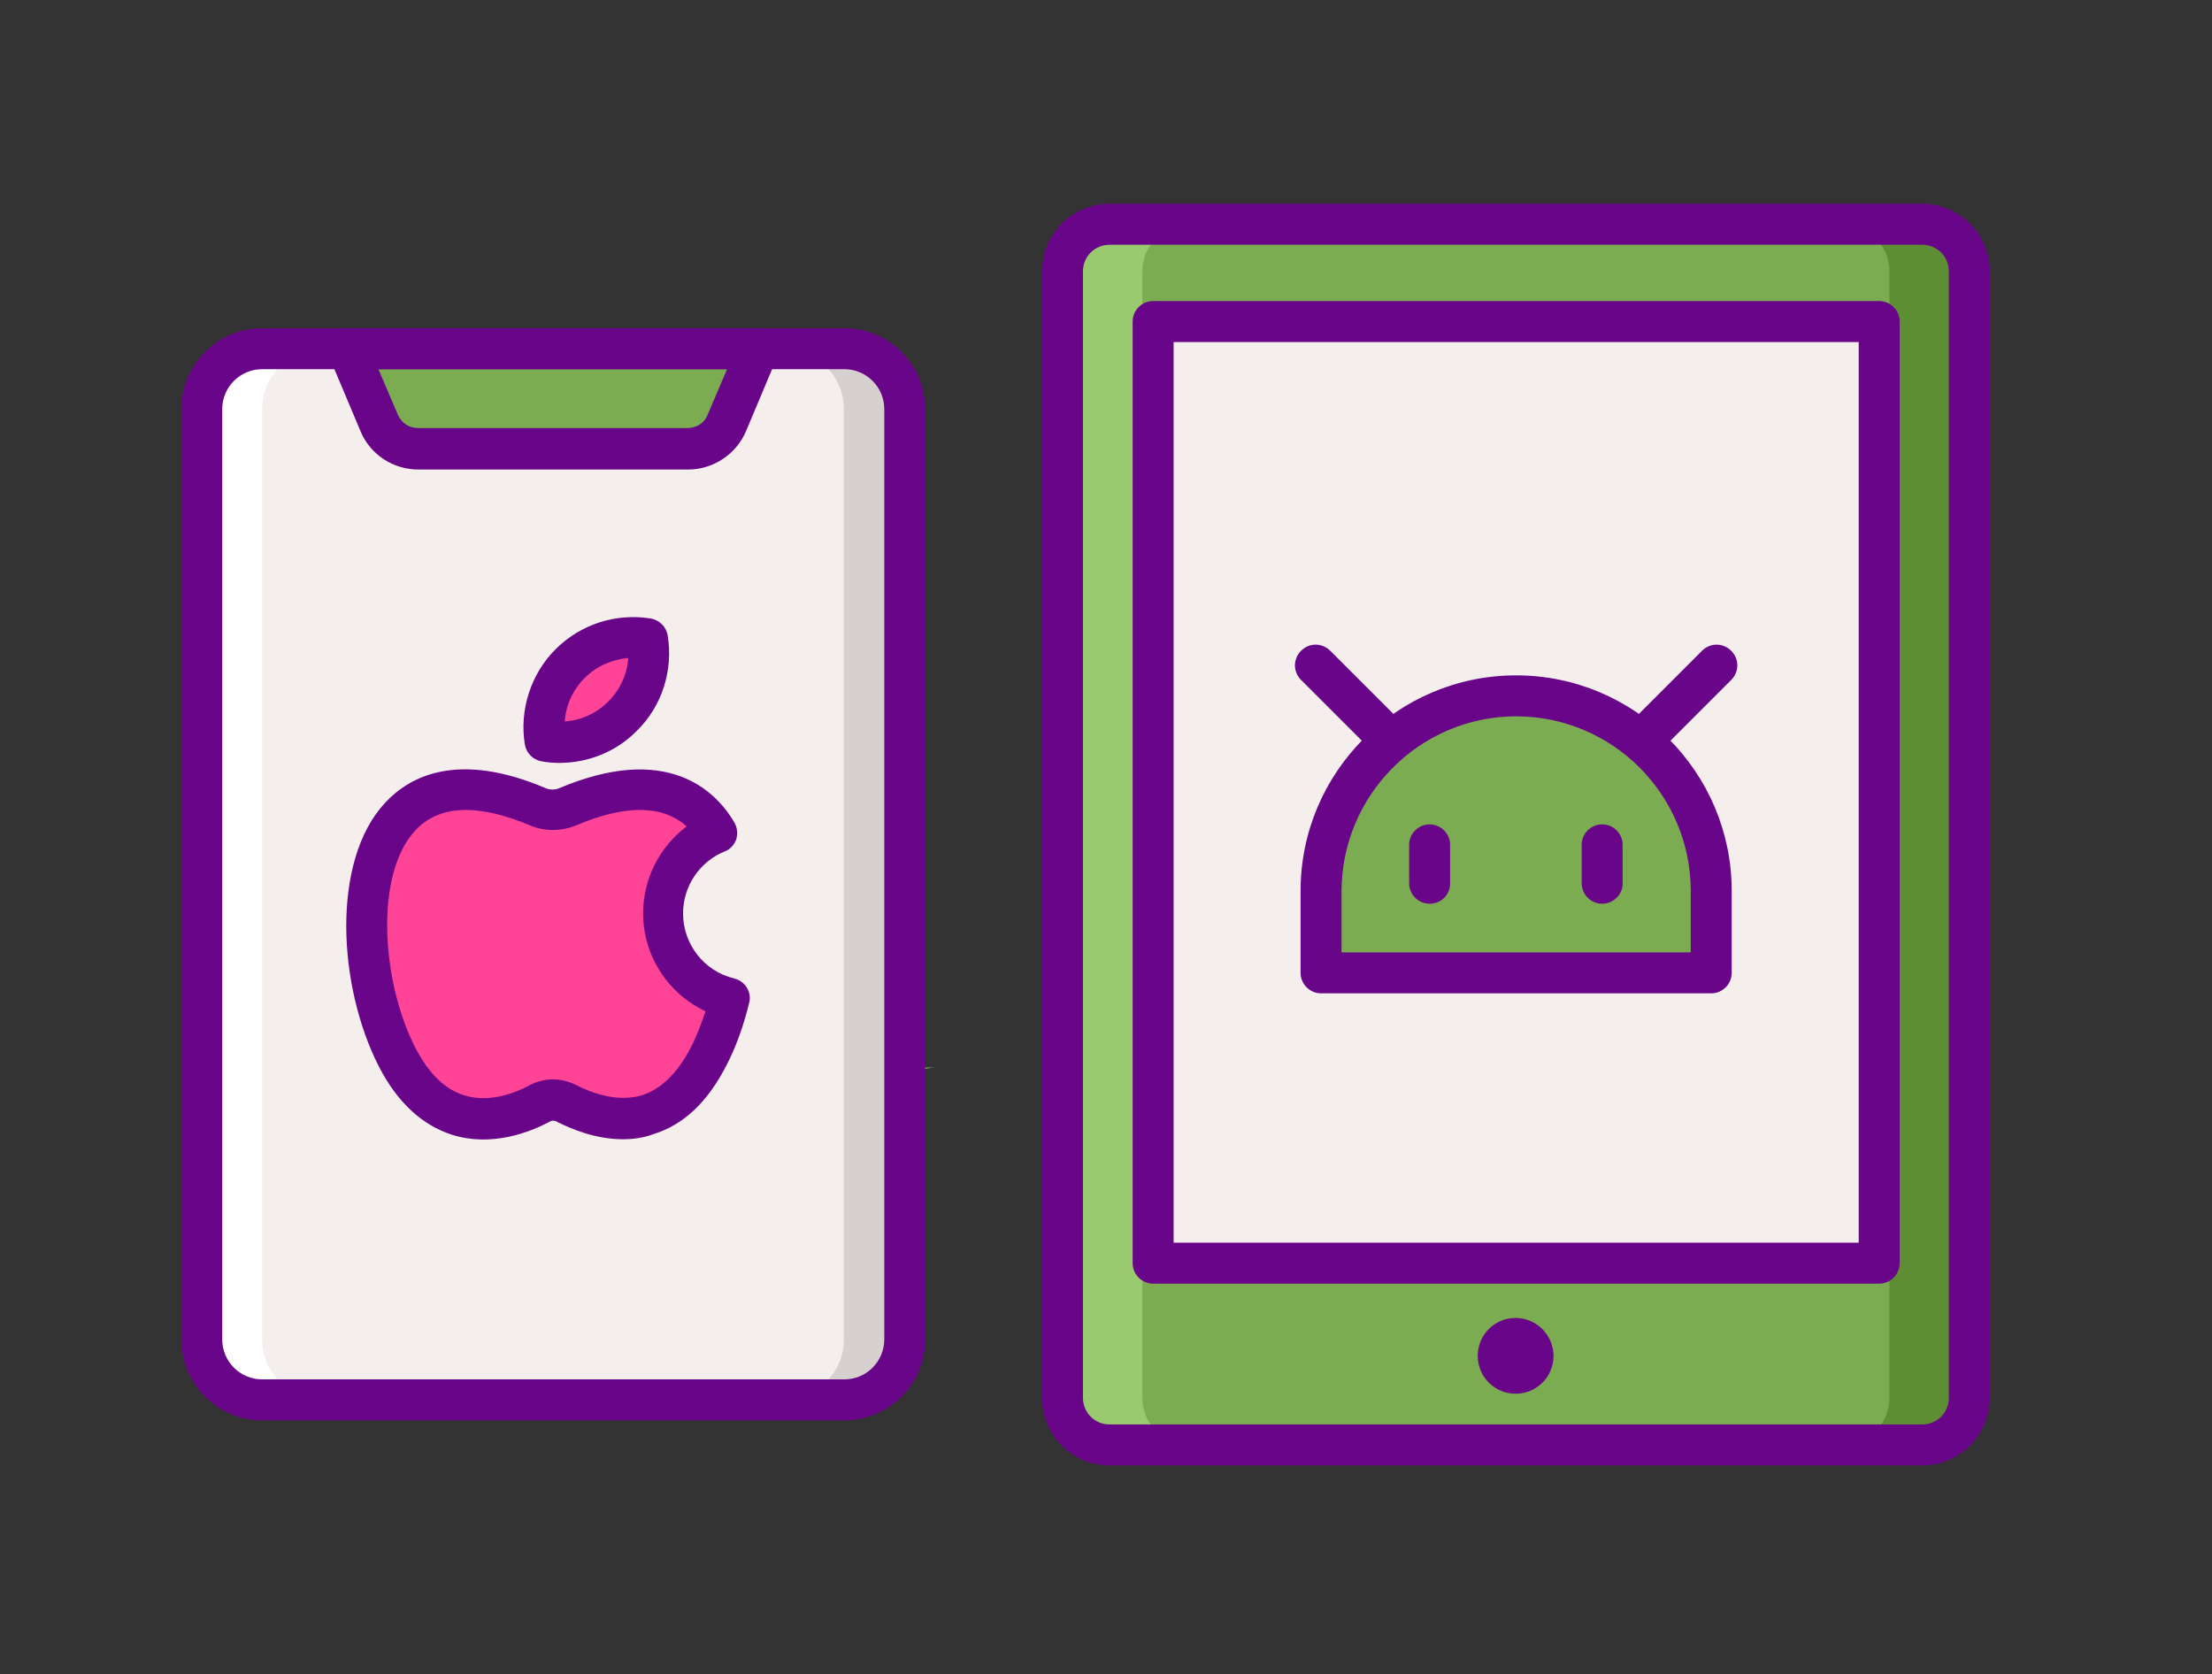 <?xml version="1.0" encoding="utf-8"?>
<!-- Generator: Adobe Illustrator 26.4.0, SVG Export Plug-In . SVG Version: 6.00 Build 0)  -->
<svg version="1.1" id="Layer_1" xmlns="http://www.w3.org/2000/svg" xmlns:xlink="http://www.w3.org/1999/xlink" x="0px" y="0px"
	 viewBox="0 0 432 327" style="enable-background:new 0 0 432 327;" xml:space="preserve">
<rect x="0" y="0" width="432" height="327" fill="#333333" stroke="none"/>
<style type="text/css">
	.st0{fill:#5D8E33;}
	.st1{fill:#99CA6F;}
	.st2{fill:#F4EFED;}
	.st3{fill:#D6D1CF;}
	.st4{fill:#FFFFFF;}
	.st5{fill:#7BAC51;}
	.st6{fill:#690589;}
	.st7{fill:#FF4397;}
</style>
<g>
	<path class="st0" d="M257.6,217.3h-16.8c8.2,0,14.9,6.6,14.9,14.9V252h16.8v-19.9C272.4,223.9,265.8,217.3,257.6,217.3z"/>
	<path class="st1" d="M166.4,208.5h16.8c-8.2,0-14.9,6.6-14.9,14.9v19.9h-16.8v-19.9C151.6,215.2,158.2,208.5,166.4,208.5z"/>
	<path class="st2" d="M164.9,273.4H51.2c-6.5,0-11.8-5.3-11.8-11.8V79.9c0-6.5,5.3-11.8,11.8-11.8h113.7c6.5,0,11.8,5.3,11.8,11.8
		v181.7C176.7,268.1,171.4,273.4,164.9,273.4z"/>
	<path class="st3" d="M164.9,68.1H153c6.5,0,11.8,5.3,11.8,11.8v181.7c0,6.5-5.3,11.8-11.8,11.8h11.8c6.5,0,11.8-5.3,11.8-11.8V79.9
		C176.7,73.4,171.4,68.1,164.9,68.1L164.9,68.1z"/>
	<path class="st4" d="M51.2,273.4H63c-6.5,0-11.8-5.3-11.8-11.8V79.9c0-6.5,5.3-11.8,11.8-11.8H51.2c-6.5,0-11.8,5.3-11.8,11.8
		v181.7C39.4,268.1,44.7,273.4,51.2,273.4z"/>
	<path class="st5" d="M134.4,87.7H81.7c-3.3,0-6.3-2-7.6-5.1l-6.1-14.5h80.3L142,82.6C140.7,85.7,137.7,87.7,134.4,87.7z"/>
	<path class="st6" d="M164.9,277.4H51.2c-8.7,0-15.8-7.1-15.8-15.8V79.9c0-8.7,7.1-15.8,15.8-15.8h113.7c8.7,0,15.8,7.1,15.8,15.8
		v181.7C180.7,270.3,173.6,277.4,164.9,277.4z M51.2,72.1c-4.3,0-7.8,3.5-7.8,7.8v181.7c0,4.3,3.5,7.8,7.8,7.8h113.7
		c4.3,0,7.8-3.5,7.8-7.8V79.9c0-4.3-3.5-7.8-7.8-7.8L51.2,72.1z"/>
	<path class="st6" d="M134.4,91.7H81.7c-4.9,0-9.4-2.9-11.3-7.5l-6.1-14.5c-0.5-1.2-0.4-2.6,0.3-3.8c0.7-1.1,2-1.8,3.3-1.8h80.3
		c1.3,0,2.6,0.7,3.3,1.8c0.7,1.1,0.9,2.5,0.3,3.8l-6.1,14.5C143.8,88.7,139.3,91.7,134.4,91.7z M73.9,72.1l3.8,8.9
		c0.7,1.6,2.2,2.6,3.9,2.6h52.7c1.7,0,3.3-1,3.9-2.6l3.8-8.9H73.9z"/>
	<path class="st5" d="M375.4,43.8H216.7c-5.1,0-9.2,4.1-9.2,9.2v220c0,5.1,4.1,9.2,9.2,9.2h158.7c5.1,0,9.2-4.1,9.2-9.2V53
		C384.6,47.9,380.5,43.8,375.4,43.8L375.4,43.8z"/>
	<path class="st0" d="M375.4,43.8h-15.6c5.1,0,9.2,4.1,9.2,9.2v220c0,5.1-4.1,9.2-9.2,9.2h15.6c5.1,0,9.2-4.1,9.2-9.2V53
		C384.6,47.9,380.5,43.8,375.4,43.8L375.4,43.8z"/>
	<path class="st1" d="M216.7,43.8h15.6c-5.1,0-9.2,4.1-9.2,9.2v220c0,5.1,4.1,9.2,9.2,9.2h-15.6c-5.1,0-9.2-4.1-9.2-9.2V53
		C207.5,47.9,211.7,43.8,216.7,43.8L216.7,43.8z"/>
	<path class="st6" d="M375.4,286.2H216.7c-7.3,0-13.2-5.9-13.2-13.2V53c0-7.3,5.9-13.2,13.2-13.2h158.7c7.3,0,13.2,5.9,13.2,13.2
		v220C388.6,280.3,382.7,286.2,375.4,286.2L375.4,286.2z M216.7,47.8c-2.9,0-5.2,2.3-5.2,5.2v220c0,2.9,2.3,5.2,5.2,5.2h158.7
		c2.9,0,5.2-2.3,5.2-5.2V53c0-2.9-2.3-5.2-5.2-5.2L216.7,47.8z"/>
	<path class="st2" d="M225.2,62.8H367v183.9H225.2V62.8z"/>
	<path class="st6" d="M367,250.7H225.2c-2.2,0-4-1.8-4-4V62.8c0-2.2,1.8-4,4-4H367c2.2,0,4,1.8,4,4v183.9
		C371,248.9,369.2,250.7,367,250.7z M229.2,242.7H363V66.8H229.2V242.7z"/>
	<path class="st6" d="M303.4,264.8c0,4.1-3.3,7.4-7.4,7.4c-4.1,0-7.4-3.3-7.4-7.4s3.3-7.4,7.4-7.4S303.4,260.8,303.4,264.8z"/>
	<path class="st5" d="M334.2,190H258v-16c0-21,17-38.1,38.1-38.1s38.1,17,38.1,38.1V190z"/>
	<path class="st6" d="M334.2,194H258c-2.2,0-4-1.8-4-4v-16c0-23.2,18.9-42.1,42.1-42.1s42.1,18.9,42.1,42.1v16
		C338.2,192.2,336.4,194,334.2,194z M262,186h68.2v-12c0-18.8-15.3-34.1-34.1-34.1S262,155.3,262,174.1V186z"/>
	<path class="st6" d="M271.2,148.3c-1,0-2-0.4-2.8-1.2l-14.3-14.3c-1.6-1.6-1.6-4.1,0-5.7s4.1-1.6,5.7,0l14.3,14.3
		c1.6,1.6,1.6,4.1,0,5.7C273.3,147.9,272.2,148.3,271.2,148.3z"/>
	<path class="st6" d="M320.9,148.3c-1,0-2-0.4-2.8-1.2c-1.6-1.6-1.6-4.1,0-5.7l14.3-14.3c1.6-1.6,4.1-1.6,5.7,0
		c1.6,1.6,1.6,4.1,0,5.7l-14.3,14.3C323,147.9,322,148.3,320.9,148.3z"/>
	<path class="st6" d="M279.2,176.5c-2.2,0-4-1.8-4-4V165c0-2.2,1.8-4,4-4s4,1.8,4,4v7.6C283.2,174.7,281.5,176.5,279.2,176.5z"/>
	<path class="st6" d="M312.9,176.5c-2.2,0-4-1.8-4-4V165c0-2.2,1.8-4,4-4s4,1.8,4,4v7.6C316.9,174.7,315.1,176.5,312.9,176.5z"/>
	<path class="st7" d="M129.6,178.3c0-7.1,4.4-13.2,10.6-15.8c-4.8-7.9-13.9-11.5-29.2-5.1c-1.9,0.8-4,0.8-5.9,0
		c-37-15.5-38.3,27.7-27.5,48.9c8.6,16.8,22.1,12.1,27.8,9.1c1.7-0.9,3.6-0.9,5.3,0c5.7,3,19.2,7.7,27.8-9.1
		c1.7-3.4,3.1-7.3,4.1-11.5C135.1,193.1,129.6,186.4,129.6,178.3L129.6,178.3z"/>
	<path class="st7" d="M111.3,129.6c-4.1,4.1-5.7,9.8-4.9,15.2c5.4,0.9,11-0.8,15.2-4.9s5.7-9.8,4.9-15.2
		C121.2,123.8,115.5,125.5,111.3,129.6z"/>
	<path class="st6" d="M121.7,222.5c-5.4,0-10.1-2-12.9-3.4c-0.5-0.3-1.1-0.3-1.5,0c-3.8,2-11.3,5-19.1,2.5
		c-5.8-1.9-10.6-6.3-14.2-13.3c-8-15.6-9.4-40.1,1.2-51.5c4.9-5.3,14.3-10.1,31.3-2.9c0.9,0.4,1.9,0.4,2.8,0
		c20.9-8.8,30.4,0.4,34.1,6.7c0.6,1,0.7,2.2,0.4,3.3c-0.4,1.1-1.2,2-2.3,2.4c-4.9,2-8.1,6.8-8.1,12.1c0,6,4.1,11.3,10,12.7
		c2.1,0.5,3.5,2.7,2.9,4.8c-1.1,4.5-2.6,8.7-4.5,12.3c-3.6,7-8.3,11.5-14.2,13.3C125.8,222.2,123.7,222.5,121.7,222.5L121.7,222.5z
		 M108,210.8c1.5,0,3.1,0.4,4.5,1.1c2.7,1.4,7.9,3.5,12.9,2c3.7-1.2,6.9-4.3,9.5-9.3c1.1-2.1,2-4.5,2.9-7.1
		c-7.3-3.4-12.2-10.8-12.2-19.1c0-6.8,3.2-13,8.5-17c-4.7-4.2-11.9-4.3-21.6-0.2c-2.9,1.2-6.2,1.2-9,0c-10.2-4.3-17.8-4-22.4,1
		c-8,8.6-6.6,29.5,0,42.4c2.6,5,5.7,8.1,9.5,9.3c5,1.6,10.2-0.5,12.9-2C104.9,211.2,106.5,210.8,108,210.8z"/>
	<path class="st6" d="M109.2,149c-1.1,0-2.3-0.1-3.4-0.3c-1.7-0.3-3-1.6-3.3-3.3c-1.1-6.8,1.2-13.8,6-18.6c4.9-4.9,11.8-7.1,18.6-6
		c1.7,0.3,3,1.6,3.3,3.3c1.1,6.8-1.1,13.8-6,18.6C120.4,146.8,114.9,149,109.2,149z M114.2,132.4c-2.3,2.3-3.7,5.3-3.9,8.5
		c3.2-0.2,6.2-1.6,8.5-3.9c2.3-2.3,3.7-5.3,3.9-8.5C119.5,128.8,116.5,130.1,114.2,132.4L114.2,132.4z"/>
</g>
</svg>

